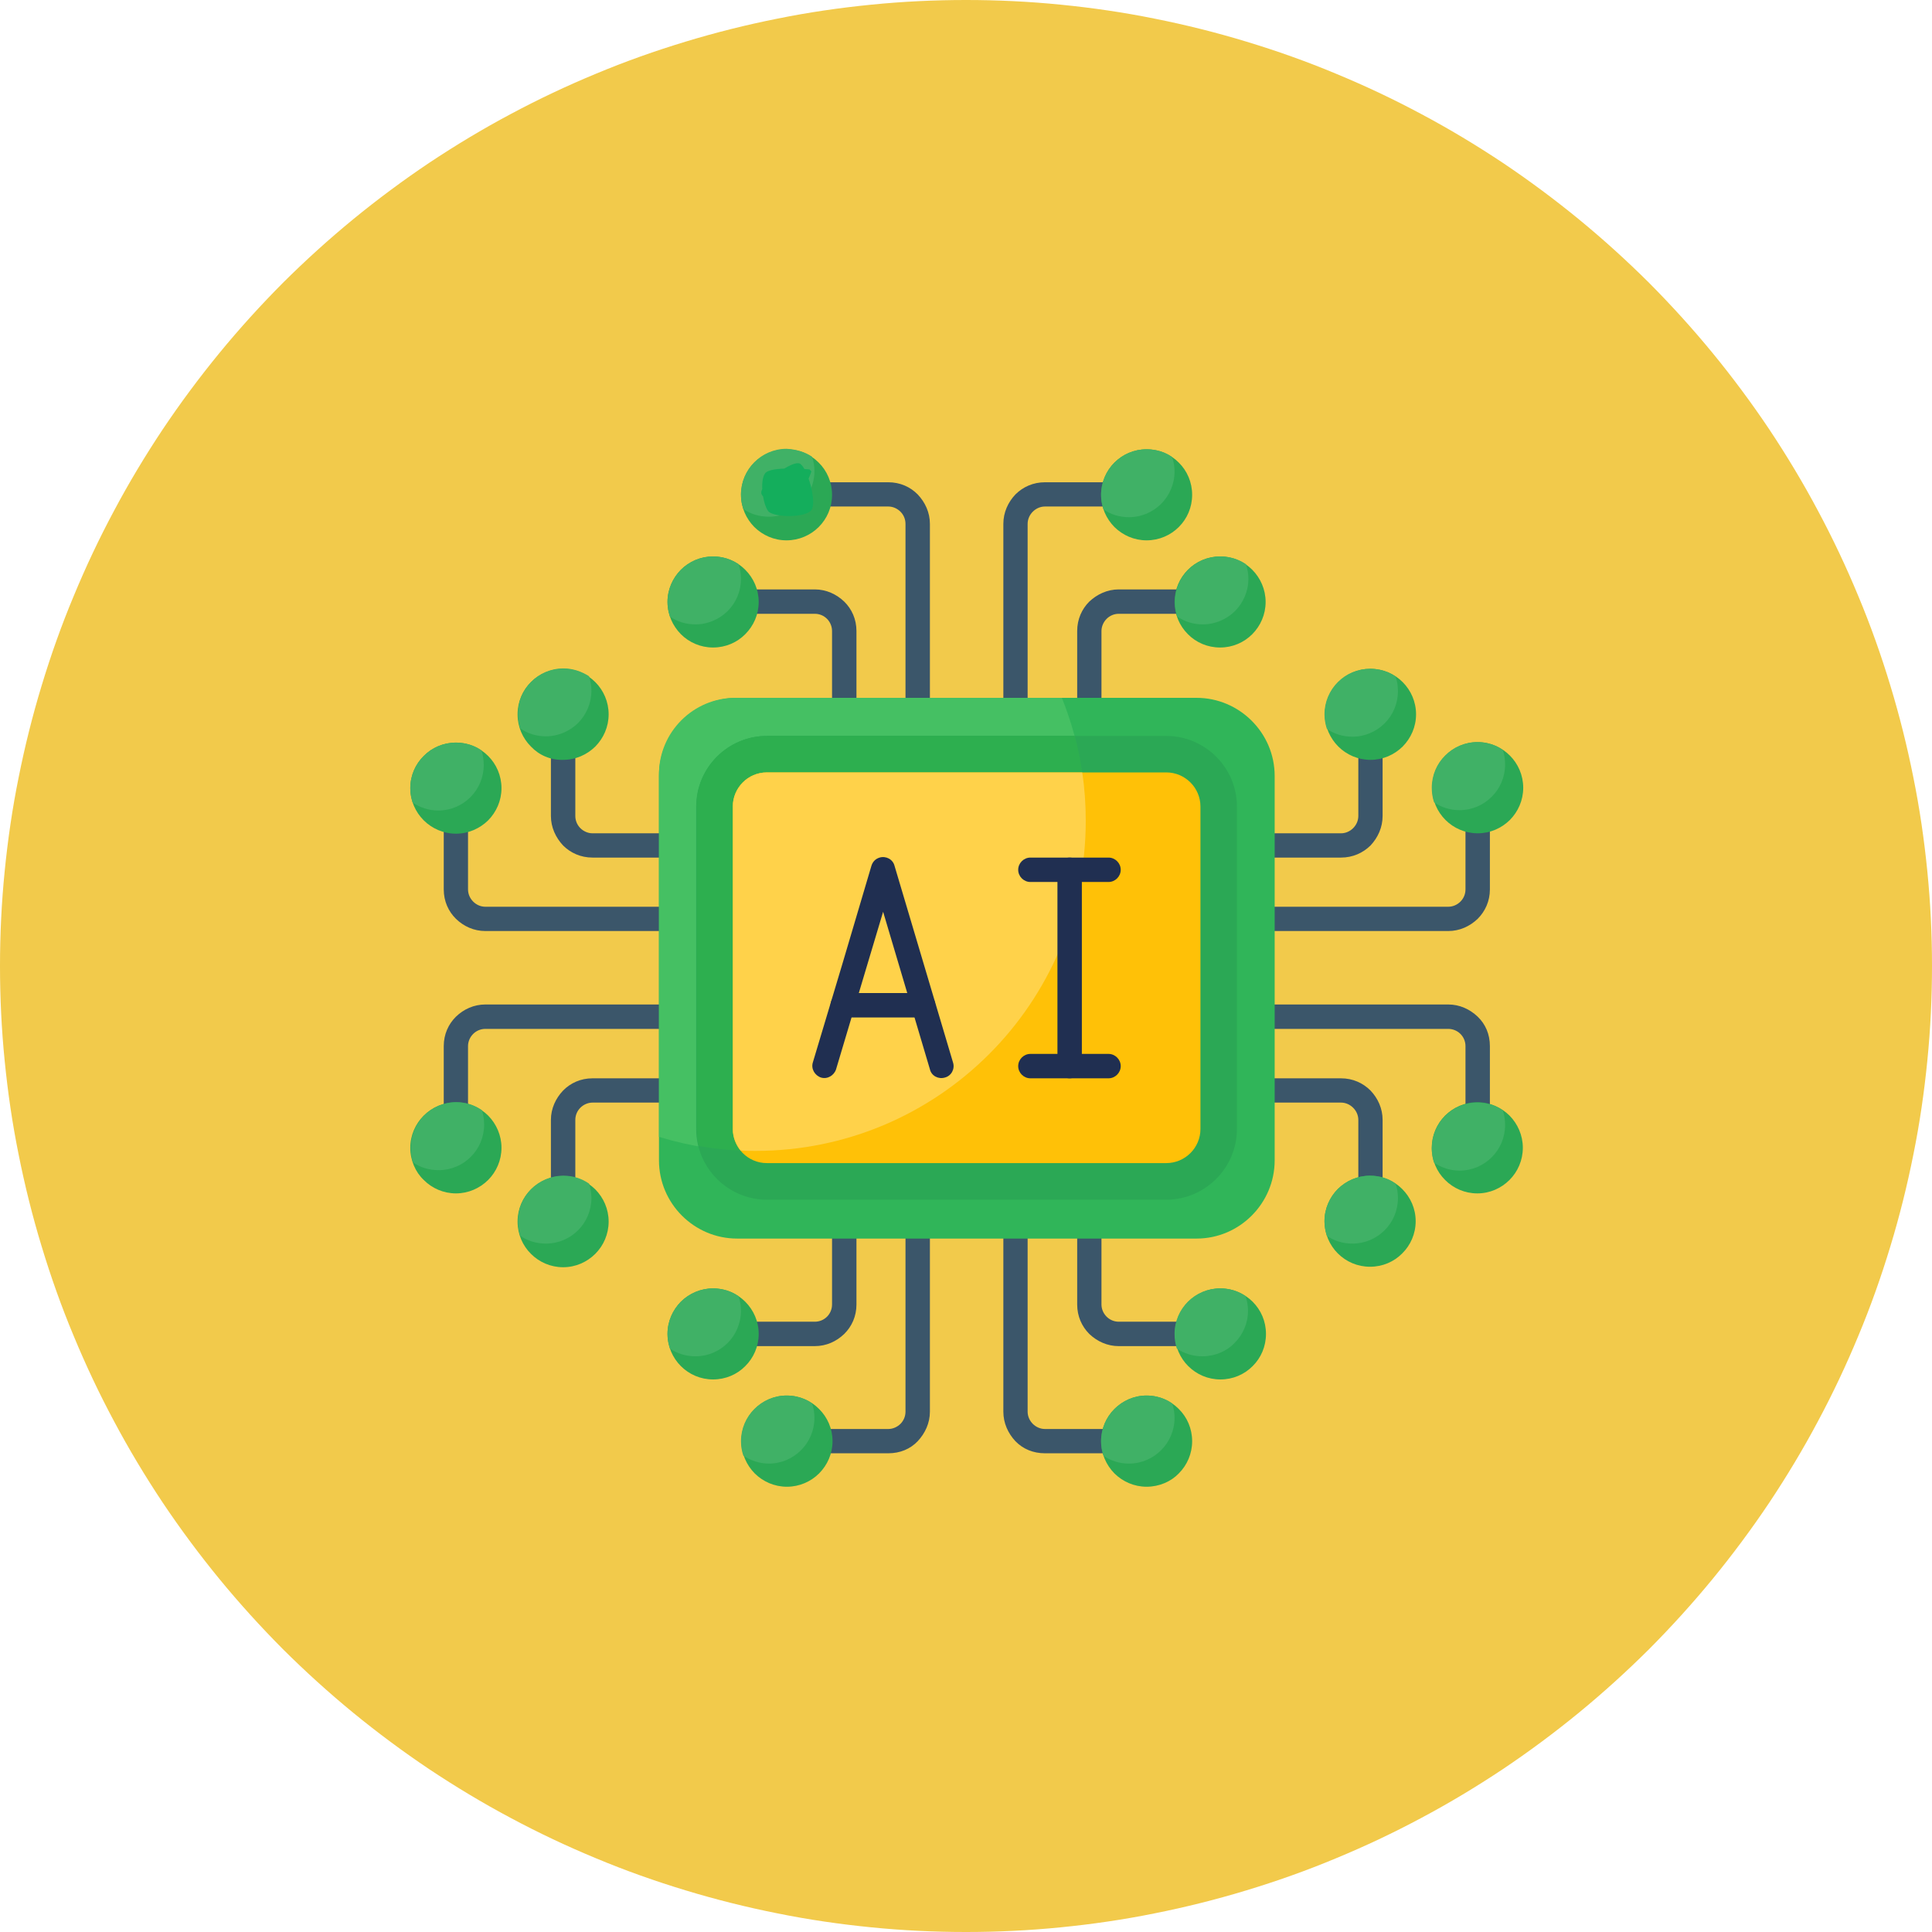 <svg xmlns="http://www.w3.org/2000/svg" xmlns:xlink="http://www.w3.org/1999/xlink" width="80" zoomAndPan="magnify" viewBox="0 0 60 60" height="80" preserveAspectRatio="xMidYMid meet" version="1.0"><defs><clipPath id="bc08a3887c"><path d="M 23.621 14.383 L 25.277 14.383 L 25.277 16.039 L 23.621 16.039 Z M 23.621 14.383 " clip-rule="nonzero"/></clipPath><clipPath id="0427630d65"><path d="M 25.199 14.641 C 24.66 16.199 23.641 15.539 23.641 15.301 C 23.641 15 24.602 14.281 24.84 14.398 C 25.078 14.52 25.379 15.602 25.199 15.84 C 25.02 16.078 24.121 16.078 23.879 15.898 C 23.699 15.719 23.578 14.941 23.762 14.699 C 23.941 14.461 25.141 14.578 25.141 14.578 " clip-rule="nonzero"/></clipPath></defs><path fill="#f2ca4b" d="M 60 30 C 60 30.984 59.953 31.961 59.855 32.941 C 59.758 33.918 59.617 34.891 59.422 35.852 C 59.23 36.816 58.992 37.77 58.707 38.707 C 58.422 39.648 58.094 40.574 57.715 41.48 C 57.34 42.387 56.922 43.273 56.457 44.141 C 55.996 45.008 55.488 45.852 54.945 46.668 C 54.398 47.484 53.812 48.273 53.191 49.031 C 52.566 49.793 51.906 50.52 51.215 51.215 C 50.52 51.906 49.793 52.566 49.031 53.191 C 48.273 53.812 47.484 54.398 46.668 54.945 C 45.852 55.488 45.008 55.996 44.141 56.457 C 43.273 56.922 42.387 57.34 41.48 57.715 C 40.574 58.094 39.648 58.422 38.707 58.707 C 37.77 58.992 36.816 59.23 35.852 59.422 C 34.891 59.617 33.918 59.758 32.941 59.855 C 31.961 59.953 30.984 60 30 60 C 29.016 60 28.039 59.953 27.059 59.855 C 26.082 59.758 25.109 59.617 24.148 59.422 C 23.184 59.23 22.23 58.992 21.293 58.707 C 20.352 58.422 19.426 58.094 18.52 57.715 C 17.613 57.34 16.727 56.922 15.859 56.457 C 14.992 55.996 14.148 55.488 13.332 54.945 C 12.516 54.398 11.727 53.812 10.969 53.191 C 10.207 52.566 9.48 51.906 8.785 51.215 C 8.094 50.52 7.434 49.793 6.809 49.031 C 6.188 48.273 5.602 47.484 5.055 46.668 C 4.512 45.852 4.004 45.008 3.543 44.141 C 3.078 43.273 2.66 42.387 2.285 41.48 C 1.906 40.574 1.578 39.648 1.293 38.707 C 1.008 37.77 0.77 36.816 0.578 35.852 C 0.383 34.891 0.242 33.918 0.145 32.941 C 0.047 31.961 0 30.984 0 30 C 0 29.016 0.047 28.039 0.145 27.059 C 0.242 26.082 0.383 25.109 0.578 24.148 C 0.77 23.184 1.008 22.23 1.293 21.293 C 1.578 20.352 1.906 19.426 2.285 18.52 C 2.66 17.613 3.078 16.727 3.543 15.859 C 4.004 14.992 4.512 14.148 5.055 13.332 C 5.602 12.516 6.188 11.727 6.809 10.969 C 7.434 10.207 8.094 9.48 8.785 8.785 C 9.48 8.094 10.207 7.434 10.969 6.809 C 11.727 6.188 12.516 5.602 13.332 5.055 C 14.148 4.512 14.992 4.004 15.859 3.543 C 16.727 3.078 17.613 2.66 18.52 2.285 C 19.426 1.906 20.352 1.578 21.293 1.293 C 22.23 1.008 23.184 0.77 24.148 0.578 C 25.109 0.383 26.082 0.242 27.059 0.145 C 28.039 0.047 29.016 0 30 0 C 30.984 0 31.961 0.047 32.941 0.145 C 33.918 0.242 34.891 0.383 35.852 0.578 C 36.816 0.77 37.77 1.008 38.707 1.293 C 39.648 1.578 40.574 1.906 41.48 2.285 C 42.387 2.66 43.273 3.078 44.141 3.543 C 45.008 4.004 45.852 4.512 46.668 5.055 C 47.484 5.602 48.273 6.188 49.031 6.809 C 49.793 7.434 50.52 8.094 51.215 8.785 C 51.906 9.48 52.566 10.207 53.191 10.969 C 53.812 11.727 54.398 12.516 54.945 13.332 C 55.488 14.148 55.996 14.992 56.457 15.859 C 56.922 16.727 57.34 17.613 57.715 18.52 C 58.094 19.426 58.422 20.352 58.707 21.293 C 58.992 22.23 59.23 23.184 59.422 24.148 C 59.617 25.109 59.758 26.082 59.855 27.059 C 59.953 28.039 60 29.016 60 30 Z M 60 30 " fill-opacity="1" fill-rule="nonzero"/><path fill="#3b566a" d="M 26.598 23.172 C 26.598 23.379 26.426 23.547 26.219 23.547 C 26.012 23.547 25.84 23.379 25.84 23.172 L 25.84 19.598 C 25.84 19.453 25.781 19.316 25.684 19.219 C 25.586 19.121 25.453 19.062 25.305 19.062 L 23.184 19.062 C 22.977 19.062 22.805 18.891 22.805 18.684 C 22.805 18.477 22.977 18.305 23.184 18.305 L 25.305 18.305 C 25.66 18.305 25.977 18.453 26.219 18.684 C 26.453 18.914 26.598 19.23 26.598 19.598 Z M 28.879 23.172 L 28.879 16.27 C 28.879 15.914 28.73 15.598 28.5 15.355 C 28.27 15.121 27.953 14.977 27.586 14.977 L 25.465 14.977 C 25.258 14.977 25.086 15.145 25.086 15.355 C 25.086 15.562 25.258 15.73 25.465 15.73 L 27.586 15.73 C 27.73 15.73 27.867 15.793 27.965 15.891 C 28.062 15.988 28.121 16.121 28.121 16.27 L 28.121 23.172 C 28.121 23.379 28.293 23.547 28.5 23.547 C 28.707 23.547 28.879 23.379 28.879 23.172 Z M 31.914 23.172 C 31.914 23.379 31.742 23.547 31.535 23.547 C 31.328 23.547 31.16 23.379 31.16 23.172 L 31.16 16.27 C 31.16 15.914 31.305 15.598 31.535 15.355 C 31.77 15.121 32.086 14.977 32.453 14.977 L 34.574 14.977 C 34.781 14.977 34.953 15.145 34.953 15.355 C 34.953 15.562 34.781 15.73 34.574 15.73 L 32.453 15.73 C 32.305 15.73 32.172 15.793 32.074 15.891 C 31.977 15.988 31.914 16.121 31.914 16.27 Z M 34.207 23.172 L 34.207 19.598 C 34.207 19.453 34.27 19.316 34.367 19.219 C 34.465 19.121 34.598 19.062 34.742 19.062 L 36.867 19.062 C 37.074 19.062 37.242 18.891 37.242 18.684 C 37.242 18.477 37.074 18.305 36.867 18.305 L 34.742 18.305 C 34.391 18.305 34.074 18.453 33.828 18.684 C 33.598 18.914 33.453 19.23 33.453 19.598 L 33.453 23.172 C 33.453 23.379 33.621 23.547 33.828 23.547 C 34.035 23.547 34.207 23.379 34.207 23.172 Z M 38.453 26.633 C 38.242 26.633 38.074 26.465 38.074 26.258 C 38.074 26.047 38.242 25.879 38.453 25.879 L 41.645 25.879 C 41.793 25.879 41.926 25.816 42.023 25.719 C 42.121 25.621 42.184 25.488 42.184 25.34 L 42.184 23.219 C 42.184 23.012 42.355 22.84 42.562 22.84 C 42.77 22.84 42.938 23.012 42.938 23.219 L 42.938 25.34 C 42.938 25.695 42.793 26.012 42.562 26.258 C 42.328 26.488 42.012 26.633 41.645 26.633 Z M 38.453 28.914 L 44.977 28.914 C 45.328 28.914 45.645 28.77 45.891 28.535 C 46.121 28.305 46.27 27.988 46.27 27.621 L 46.27 25.5 C 46.27 25.293 46.098 25.121 45.891 25.121 C 45.684 25.121 45.512 25.293 45.512 25.5 L 45.512 27.621 C 45.512 27.77 45.453 27.902 45.355 28 C 45.258 28.098 45.121 28.16 44.977 28.16 L 38.453 28.16 C 38.242 28.16 38.074 28.328 38.074 28.535 C 38.074 28.742 38.242 28.914 38.453 28.914 Z M 38.453 31.953 C 38.242 31.953 38.074 31.781 38.074 31.574 C 38.074 31.367 38.242 31.195 38.453 31.195 L 44.977 31.195 C 45.328 31.195 45.645 31.34 45.891 31.574 C 46.133 31.805 46.27 32.121 46.27 32.488 L 46.27 34.609 C 46.27 34.816 46.098 34.988 45.891 34.988 C 45.684 34.988 45.512 34.816 45.512 34.609 L 45.512 32.488 C 45.512 32.34 45.453 32.207 45.355 32.109 C 45.258 32.012 45.121 31.953 44.977 31.953 Z M 38.453 34.242 L 41.645 34.242 C 41.793 34.242 41.926 34.305 42.023 34.402 C 42.121 34.5 42.184 34.633 42.184 34.781 L 42.184 36.902 C 42.184 37.109 42.355 37.281 42.562 37.281 C 42.77 37.281 42.938 37.109 42.938 36.902 L 42.938 34.781 C 42.938 34.426 42.793 34.109 42.562 33.867 C 42.328 33.633 42.012 33.488 41.645 33.488 L 38.453 33.488 C 38.242 33.488 38.074 33.66 38.074 33.867 C 38.074 34.074 38.242 34.242 38.453 34.242 Z M 33.453 37.316 C 33.453 37.109 33.621 36.938 33.828 36.938 C 34.035 36.938 34.207 37.109 34.207 37.316 L 34.207 40.512 C 34.207 40.66 34.27 40.793 34.367 40.891 C 34.465 40.988 34.598 41.047 34.742 41.047 L 36.867 41.047 C 37.074 41.047 37.242 41.219 37.242 41.426 C 37.242 41.633 37.074 41.805 36.867 41.805 L 34.742 41.805 C 34.391 41.805 34.074 41.66 33.828 41.426 C 33.598 41.195 33.453 40.879 33.453 40.512 Z M 31.16 37.316 L 31.16 43.84 C 31.16 44.195 31.305 44.512 31.535 44.758 C 31.77 45 32.086 45.133 32.453 45.133 L 34.574 45.133 C 34.781 45.133 34.953 44.965 34.953 44.758 C 34.953 44.547 34.781 44.379 34.574 44.379 L 32.453 44.379 C 32.305 44.379 32.172 44.316 32.074 44.219 C 31.977 44.121 31.914 43.988 31.914 43.84 L 31.914 37.316 C 31.914 37.109 31.742 36.938 31.535 36.938 C 31.328 36.938 31.16 37.109 31.16 37.316 Z M 28.121 37.316 C 28.121 37.109 28.293 36.938 28.5 36.938 C 28.707 36.938 28.879 37.109 28.879 37.316 L 28.879 43.84 C 28.879 44.195 28.73 44.512 28.5 44.758 C 28.27 45 27.953 45.133 27.586 45.133 L 25.465 45.133 C 25.258 45.133 25.086 44.965 25.086 44.758 C 25.086 44.547 25.258 44.379 25.465 44.379 L 27.586 44.379 C 27.73 44.379 27.867 44.316 27.965 44.219 C 28.062 44.121 28.121 43.988 28.121 43.84 Z M 25.84 37.316 L 25.84 40.512 C 25.84 40.66 25.781 40.793 25.684 40.891 C 25.586 40.988 25.453 41.047 25.305 41.047 L 23.184 41.047 C 22.977 41.047 22.805 41.219 22.805 41.426 C 22.805 41.633 22.977 41.805 23.184 41.805 L 25.305 41.805 C 25.66 41.805 25.977 41.66 26.219 41.426 C 26.453 41.195 26.598 40.879 26.598 40.512 L 26.598 37.316 C 26.598 37.109 26.426 36.938 26.219 36.938 C 26.012 36.938 25.84 37.109 25.84 37.316 Z M 21.598 33.488 C 21.805 33.488 21.977 33.66 21.977 33.867 C 21.977 34.074 21.805 34.242 21.598 34.242 L 18.402 34.242 C 18.258 34.242 18.121 34.305 18.023 34.402 C 17.926 34.5 17.867 34.633 17.867 34.781 L 17.867 36.902 C 17.867 37.109 17.695 37.281 17.488 37.281 C 17.281 37.281 17.109 37.109 17.109 36.902 L 17.109 34.781 C 17.109 34.426 17.258 34.109 17.488 33.867 C 17.719 33.633 18.035 33.488 18.402 33.488 Z M 21.598 31.195 L 15.074 31.195 C 14.719 31.195 14.402 31.34 14.16 31.574 C 13.926 31.805 13.781 32.121 13.781 32.488 L 13.781 34.609 C 13.781 34.816 13.953 34.988 14.16 34.988 C 14.367 34.988 14.535 34.816 14.535 34.609 L 14.535 32.488 C 14.535 32.34 14.598 32.207 14.695 32.109 C 14.793 32.012 14.926 31.953 15.074 31.953 L 21.598 31.953 C 21.805 31.953 21.977 31.781 21.977 31.574 C 21.965 31.367 21.805 31.195 21.598 31.195 Z M 21.598 28.16 C 21.805 28.16 21.977 28.328 21.977 28.535 C 21.977 28.742 21.805 28.914 21.598 28.914 L 15.074 28.914 C 14.719 28.914 14.402 28.77 14.16 28.535 C 13.926 28.305 13.781 27.988 13.781 27.621 L 13.781 25.5 C 13.781 25.293 13.953 25.121 14.16 25.121 C 14.367 25.121 14.535 25.293 14.535 25.5 L 14.535 27.621 C 14.535 27.77 14.598 27.902 14.695 28 C 14.793 28.098 14.926 28.16 15.074 28.16 Z M 21.598 25.879 L 18.402 25.879 C 18.258 25.879 18.121 25.816 18.023 25.719 C 17.926 25.621 17.867 25.488 17.867 25.34 L 17.867 23.219 C 17.867 23.012 17.695 22.84 17.488 22.84 C 17.281 22.84 17.109 23.012 17.109 23.219 L 17.109 25.34 C 17.109 25.695 17.258 26.012 17.488 26.258 C 17.719 26.488 18.035 26.633 18.402 26.633 L 21.586 26.633 C 21.793 26.633 21.965 26.465 21.965 26.258 C 21.965 26.047 21.805 25.879 21.598 25.879 Z M 21.598 25.879 " fill-opacity="1" fill-rule="evenodd"/><path fill="#30b559" d="M 22.891 21.672 L 37.16 21.672 C 38.488 21.672 39.586 22.758 39.586 24.098 L 39.586 36.035 C 39.586 37.367 38.5 38.465 37.16 38.465 L 22.891 38.465 C 21.562 38.465 20.465 37.379 20.465 36.035 L 20.465 24.098 C 20.465 22.758 21.547 21.672 22.891 21.672 Z M 22.891 21.672 " fill-opacity="1" fill-rule="evenodd"/><path fill="#45c063" d="M 22.84 21.672 L 32.977 21.672 C 33.453 22.855 33.719 24.145 33.719 25.5 C 33.719 31.172 29.121 35.758 23.465 35.758 C 22.414 35.758 21.414 35.598 20.465 35.305 L 20.465 24.047 C 20.465 22.73 21.535 21.672 22.84 21.672 Z M 22.84 21.672 " fill-opacity="1" fill-rule="evenodd"/><path fill="#2ba855" d="M 23.816 22.855 L 36.219 22.855 C 37.426 22.855 38.414 23.84 38.414 25.047 L 38.414 35.062 C 38.414 36.27 37.426 37.258 36.219 37.258 L 23.816 37.258 C 22.609 37.258 21.621 36.27 21.621 35.062 L 21.621 25.047 C 21.621 23.84 22.609 22.855 23.816 22.855 Z M 23.816 22.855 " fill-opacity="1" fill-rule="evenodd"/><path fill="#2daf4f" d="M 23.816 22.855 L 33.379 22.855 C 33.598 23.695 33.719 24.574 33.719 25.488 C 33.719 31.16 29.121 35.742 23.465 35.742 C 22.867 35.742 22.27 35.695 21.695 35.586 C 21.66 35.414 21.633 35.23 21.633 35.047 L 21.633 25.035 C 21.621 23.84 22.609 22.855 23.816 22.855 Z M 23.816 22.855 " fill-opacity="1" fill-rule="evenodd"/><path fill="#ffc107" d="M 23.816 23.988 L 36.219 23.988 C 36.805 23.988 37.281 24.465 37.281 25.047 L 37.281 35.062 C 37.281 35.645 36.805 36.121 36.219 36.121 L 23.816 36.121 C 23.23 36.121 22.758 35.645 22.758 35.062 L 22.758 25.047 C 22.758 24.465 23.23 23.988 23.816 23.988 Z M 23.816 23.988 " fill-opacity="1" fill-rule="evenodd"/><path fill="#ffd24a" d="M 23.816 23.988 L 33.609 23.988 C 33.684 24.477 33.719 24.977 33.719 25.488 C 33.719 31.16 29.121 35.742 23.465 35.742 C 23.305 35.742 23.16 35.742 23 35.73 C 22.855 35.547 22.758 35.316 22.758 35.062 L 22.758 25.047 C 22.758 24.465 23.23 23.988 23.816 23.988 Z M 23.816 23.988 " fill-opacity="1" fill-rule="evenodd"/><path fill="#202f51" d="M 29.598 33 C 29.66 33.195 29.547 33.414 29.34 33.465 C 29.145 33.523 28.926 33.414 28.879 33.207 L 27.426 28.316 L 26.879 30.145 L 25.965 33.207 C 25.902 33.402 25.695 33.523 25.5 33.465 C 25.305 33.402 25.184 33.195 25.242 33 L 26.16 29.938 L 27.062 26.891 C 27.098 26.77 27.184 26.672 27.316 26.633 C 27.512 26.574 27.73 26.684 27.781 26.891 Z M 29.598 33 " fill-opacity="1" fill-rule="evenodd"/><path fill="#202f51" d="M 26.172 31.598 C 25.965 31.598 25.793 31.426 25.793 31.219 C 25.793 31.012 25.965 30.84 26.172 30.84 L 28.672 30.84 C 28.879 30.84 29.047 31.012 29.047 31.219 C 29.047 31.426 28.879 31.598 28.672 31.598 Z M 26.172 31.598 " fill-opacity="1" fill-rule="evenodd"/><path fill="#202f51" d="M 33.598 33.109 C 33.598 33.316 33.426 33.488 33.219 33.488 C 33.012 33.488 32.84 33.316 32.84 33.109 L 32.84 27.012 C 32.84 26.805 33.012 26.633 33.219 26.633 C 33.426 26.633 33.598 26.805 33.598 27.012 Z M 33.598 33.109 " fill-opacity="1" fill-rule="evenodd"/><path fill="#202f51" d="M 32 27.391 C 31.793 27.391 31.621 27.219 31.621 27.012 C 31.621 26.805 31.793 26.633 32 26.633 L 34.426 26.633 C 34.633 26.633 34.805 26.805 34.805 27.012 C 34.805 27.219 34.633 27.391 34.426 27.391 Z M 32 27.391 " fill-opacity="1" fill-rule="evenodd"/><path fill="#202f51" d="M 32 33.488 C 31.793 33.488 31.621 33.316 31.621 33.109 C 31.621 32.902 31.793 32.73 32 32.73 L 34.426 32.73 C 34.633 32.73 34.805 32.902 34.805 33.109 C 34.805 33.316 34.633 33.488 34.426 33.488 Z M 32 33.488 " fill-opacity="1" fill-rule="evenodd"/><path fill="#2ba855" d="M 25.438 45.758 C 25.184 46.012 24.828 46.172 24.438 46.172 C 24.047 46.172 23.695 46.012 23.438 45.758 C 23.184 45.5 23.023 45.145 23.023 44.758 C 23.023 44.367 23.184 44.012 23.438 43.758 C 23.695 43.5 24.047 43.34 24.438 43.34 C 24.828 43.34 25.184 43.5 25.438 43.758 C 25.695 44.012 25.855 44.367 25.855 44.758 C 25.855 45.145 25.695 45.5 25.438 45.758 Z M 35.609 46.172 C 35.219 46.172 34.867 46.012 34.609 45.758 C 34.355 45.5 34.195 45.145 34.195 44.758 C 34.195 44.367 34.355 44.012 34.609 43.758 C 34.867 43.5 35.219 43.34 35.609 43.34 C 36 43.34 36.355 43.5 36.609 43.758 C 36.867 44.012 37.023 44.367 37.023 44.758 C 37.023 45.145 36.867 45.5 36.609 45.758 C 36.367 46.012 36 46.172 35.609 46.172 Z M 37.902 42.84 C 37.512 42.84 37.16 42.684 36.902 42.426 C 36.645 42.172 36.488 41.816 36.488 41.426 C 36.488 41.035 36.645 40.684 36.902 40.426 C 37.16 40.172 37.512 40.012 37.902 40.012 C 38.293 40.012 38.645 40.172 38.902 40.426 C 39.16 40.684 39.316 41.035 39.316 41.426 C 39.316 41.816 39.16 42.172 38.902 42.426 C 38.645 42.684 38.293 42.84 37.902 42.84 Z M 23.145 42.426 C 22.891 42.684 22.535 42.84 22.145 42.84 C 21.758 42.84 21.402 42.684 21.145 42.426 C 20.891 42.172 20.73 41.816 20.73 41.426 C 20.73 41.035 20.891 40.684 21.145 40.426 C 21.402 40.172 21.758 40.012 22.145 40.012 C 22.535 40.012 22.891 40.172 23.145 40.426 C 23.402 40.684 23.562 41.035 23.562 41.426 C 23.562 41.816 23.402 42.172 23.145 42.426 Z M 23.145 42.426 " fill-opacity="1" fill-rule="evenodd"/><path fill="#2ba855" d="M 13.16 25.477 C 12.902 25.219 12.742 24.867 12.742 24.477 C 12.742 24.086 12.902 23.73 13.16 23.477 C 13.414 23.219 13.77 23.062 14.16 23.062 C 14.547 23.062 14.902 23.219 15.16 23.477 C 15.414 23.73 15.574 24.086 15.574 24.477 C 15.574 24.867 15.414 25.219 15.16 25.477 C 14.902 25.73 14.547 25.891 14.16 25.891 C 13.77 25.891 13.414 25.73 13.16 25.477 Z M 12.742 35.645 C 12.742 35.258 12.902 34.902 13.16 34.645 C 13.414 34.391 13.77 34.23 14.16 34.23 C 14.547 34.23 14.902 34.391 15.16 34.645 C 15.414 34.902 15.574 35.258 15.574 35.645 C 15.574 36.035 15.414 36.391 15.16 36.645 C 14.902 36.902 14.547 37.062 14.16 37.062 C 13.77 37.062 13.414 36.902 13.16 36.645 C 12.902 36.402 12.742 36.035 12.742 35.645 Z M 16.074 37.938 C 16.074 37.547 16.23 37.195 16.488 36.938 C 16.742 36.684 17.098 36.523 17.488 36.523 C 17.879 36.523 18.23 36.684 18.488 36.938 C 18.742 37.195 18.902 37.547 18.902 37.938 C 18.902 38.328 18.742 38.684 18.488 38.938 C 18.23 39.195 17.879 39.355 17.488 39.355 C 17.098 39.355 16.742 39.195 16.488 38.938 C 16.23 38.684 16.074 38.328 16.074 37.938 Z M 16.488 23.184 C 16.23 22.926 16.074 22.574 16.074 22.184 C 16.074 21.793 16.23 21.438 16.488 21.184 C 16.742 20.926 17.098 20.77 17.488 20.77 C 17.879 20.77 18.23 20.926 18.488 21.184 C 18.742 21.438 18.902 21.793 18.902 22.184 C 18.902 22.574 18.742 22.926 18.488 23.184 C 18.23 23.438 17.879 23.598 17.488 23.598 C 17.098 23.609 16.742 23.453 16.488 23.184 Z M 16.488 23.184 " fill-opacity="1" fill-rule="evenodd"/><path fill="#2ba855" d="M 34.609 14.367 C 34.867 14.109 35.219 13.953 35.609 13.953 C 36 13.953 36.355 14.109 36.609 14.367 C 36.867 14.621 37.023 14.977 37.023 15.367 C 37.023 15.758 36.867 16.109 36.609 16.367 C 36.355 16.621 36 16.781 35.609 16.781 C 35.219 16.781 34.867 16.621 34.609 16.367 C 34.355 16.109 34.195 15.758 34.195 15.367 C 34.195 14.977 34.355 14.621 34.609 14.367 Z M 22.145 17.281 C 22.535 17.281 22.891 17.438 23.145 17.695 C 23.402 17.953 23.562 18.305 23.562 18.695 C 23.562 19.086 23.402 19.438 23.145 19.695 C 22.891 19.953 22.535 20.109 22.145 20.109 C 21.758 20.109 21.402 19.953 21.145 19.695 C 20.891 19.438 20.73 19.086 20.73 18.695 C 20.73 18.305 20.891 17.953 21.145 17.695 C 21.402 17.438 21.758 17.281 22.145 17.281 Z M 36.891 17.695 C 37.145 17.438 37.5 17.281 37.891 17.281 C 38.281 17.281 38.633 17.438 38.891 17.695 C 39.145 17.953 39.305 18.305 39.305 18.695 C 39.305 19.086 39.145 19.438 38.891 19.695 C 38.633 19.953 38.281 20.109 37.891 20.109 C 37.5 20.109 37.145 19.953 36.891 19.695 C 36.633 19.438 36.477 19.086 36.477 18.695 C 36.477 18.305 36.633 17.953 36.891 17.695 Z M 24.426 13.953 C 24.816 13.953 25.172 14.109 25.426 14.367 C 25.684 14.621 25.84 14.977 25.84 15.367 C 25.84 15.758 25.684 16.109 25.426 16.367 C 25.172 16.621 24.816 16.781 24.426 16.781 C 24.035 16.781 23.684 16.621 23.426 16.367 C 23.172 16.109 23.012 15.758 23.012 15.367 C 23.012 14.977 23.172 14.621 23.426 14.367 C 23.684 14.109 24.035 13.953 24.426 13.953 Z M 24.426 13.953 " fill-opacity="1" fill-rule="evenodd"/><path fill="#2ba855" d="M 46.879 34.645 C 47.133 34.902 47.293 35.258 47.293 35.645 C 47.293 36.035 47.133 36.391 46.879 36.645 C 46.621 36.902 46.27 37.062 45.879 37.062 C 45.488 37.062 45.133 36.902 44.879 36.645 C 44.621 36.391 44.465 36.035 44.465 35.645 C 44.465 35.258 44.621 34.902 44.879 34.645 C 45.133 34.391 45.488 34.23 45.879 34.23 C 46.27 34.23 46.621 34.391 46.879 34.645 Z M 43.977 22.184 C 43.977 22.574 43.816 22.926 43.562 23.184 C 43.305 23.438 42.953 23.598 42.562 23.598 C 42.172 23.598 41.816 23.438 41.562 23.184 C 41.305 22.926 41.145 22.574 41.145 22.184 C 41.145 21.793 41.305 21.438 41.562 21.184 C 41.816 20.926 42.172 20.77 42.562 20.77 C 42.953 20.77 43.305 20.926 43.562 21.184 C 43.816 21.438 43.977 21.793 43.977 22.184 Z M 43.547 36.926 C 43.805 37.184 43.965 37.535 43.965 37.926 C 43.965 38.316 43.805 38.672 43.547 38.926 C 43.293 39.184 42.938 39.34 42.547 39.34 C 42.16 39.34 41.805 39.184 41.547 38.926 C 41.293 38.672 41.133 38.316 41.133 37.926 C 41.133 37.535 41.293 37.184 41.547 36.926 C 41.805 36.672 42.16 36.512 42.547 36.512 C 42.938 36.512 43.293 36.672 43.547 36.926 Z M 47.305 24.465 C 47.305 24.855 47.145 25.207 46.891 25.465 C 46.633 25.719 46.281 25.879 45.891 25.879 C 45.5 25.879 45.145 25.719 44.891 25.465 C 44.633 25.207 44.477 24.855 44.477 24.465 C 44.477 24.074 44.633 23.719 44.891 23.465 C 45.145 23.207 45.5 23.047 45.891 23.047 C 46.281 23.047 46.633 23.207 46.891 23.465 C 47.145 23.719 47.305 24.074 47.305 24.465 Z M 47.305 24.465 " fill-opacity="1" fill-rule="evenodd"/><path fill="#40b166" d="M 23.086 45.207 C 23.035 45.062 23.012 44.914 23.012 44.758 C 23.012 44.367 23.172 44.012 23.426 43.758 C 23.684 43.5 24.035 43.34 24.426 43.34 C 24.719 43.34 25 43.426 25.219 43.586 C 25.27 43.73 25.293 43.879 25.293 44.035 C 25.293 44.426 25.133 44.781 24.879 45.035 C 24.621 45.293 24.27 45.453 23.879 45.453 C 23.586 45.453 23.305 45.355 23.086 45.207 Z M 35.062 45.453 C 34.77 45.453 34.488 45.367 34.27 45.207 C 34.219 45.062 34.195 44.914 34.195 44.758 C 34.195 44.367 34.355 44.012 34.609 43.758 C 34.867 43.5 35.219 43.34 35.609 43.34 C 35.902 43.34 36.184 43.426 36.402 43.586 C 36.453 43.73 36.477 43.879 36.477 44.035 C 36.477 44.426 36.316 44.781 36.062 45.035 C 35.805 45.293 35.453 45.453 35.062 45.453 Z M 37.34 42.121 C 37.047 42.121 36.77 42.035 36.547 41.879 C 36.5 41.73 36.477 41.586 36.477 41.426 C 36.477 41.035 36.633 40.684 36.891 40.426 C 37.145 40.172 37.5 40.012 37.891 40.012 C 38.184 40.012 38.465 40.098 38.684 40.258 C 38.73 40.402 38.758 40.547 38.758 40.707 C 38.758 41.098 38.598 41.453 38.34 41.707 C 38.098 41.965 37.73 42.121 37.34 42.121 Z M 22.598 41.707 C 22.34 41.965 21.988 42.121 21.598 42.121 C 21.305 42.121 21.023 42.035 20.805 41.879 C 20.758 41.73 20.73 41.586 20.73 41.426 C 20.73 41.035 20.891 40.684 21.145 40.426 C 21.402 40.172 21.758 40.012 22.145 40.012 C 22.438 40.012 22.719 40.098 22.938 40.258 C 22.988 40.402 23.012 40.547 23.012 40.707 C 23.012 41.086 22.855 41.453 22.598 41.707 Z M 22.598 41.707 " fill-opacity="1" fill-rule="evenodd"/><path fill="#40b166" d="M 12.816 24.926 C 12.77 24.781 12.742 24.633 12.742 24.477 C 12.742 24.086 12.902 23.73 13.16 23.477 C 13.414 23.219 13.77 23.062 14.16 23.062 C 14.453 23.062 14.73 23.145 14.953 23.305 C 15 23.453 15.023 23.598 15.023 23.758 C 15.023 24.145 14.867 24.5 14.609 24.758 C 14.355 25.012 14 25.172 13.609 25.172 C 13.316 25.172 13.035 25.074 12.816 24.926 Z M 14.965 34.477 C 15.012 34.621 15.035 34.77 15.035 34.926 C 15.035 35.316 14.879 35.672 14.621 35.926 C 14.367 36.184 14.012 36.34 13.621 36.34 C 13.328 36.34 13.047 36.258 12.828 36.098 C 12.781 35.953 12.758 35.805 12.758 35.645 C 12.758 35.258 12.914 34.902 13.172 34.645 C 13.426 34.391 13.781 34.23 14.172 34.23 C 14.465 34.23 14.73 34.316 14.965 34.477 Z M 18.293 36.758 C 18.34 36.902 18.367 37.047 18.367 37.207 C 18.367 37.598 18.207 37.953 17.953 38.207 C 17.695 38.465 17.34 38.621 16.953 38.621 C 16.66 38.621 16.379 38.535 16.16 38.379 C 16.109 38.23 16.086 38.086 16.086 37.926 C 16.086 37.535 16.242 37.184 16.5 36.926 C 16.758 36.672 17.109 36.512 17.5 36.512 C 17.793 36.512 18.062 36.598 18.293 36.758 Z M 18.293 21 C 18.34 21.145 18.367 21.293 18.367 21.453 C 18.367 21.84 18.207 22.195 17.953 22.453 C 17.695 22.707 17.34 22.867 16.953 22.867 C 16.66 22.867 16.379 22.781 16.16 22.621 C 16.109 22.477 16.086 22.328 16.086 22.172 C 16.086 21.781 16.242 21.426 16.5 21.172 C 16.758 20.914 17.109 20.758 17.5 20.758 C 17.793 20.758 18.062 20.855 18.293 21 Z M 18.293 21 " fill-opacity="1" fill-rule="evenodd"/><path fill="#40b166" d="M 34.609 14.367 C 34.867 14.109 35.219 13.953 35.609 13.953 C 35.902 13.953 36.184 14.035 36.402 14.195 C 36.453 14.34 36.477 14.488 36.477 14.645 C 36.477 15.035 36.316 15.391 36.062 15.645 C 35.805 15.902 35.453 16.062 35.062 16.062 C 34.77 16.062 34.488 15.977 34.27 15.816 C 34.219 15.672 34.195 15.523 34.195 15.367 C 34.195 14.977 34.355 14.621 34.609 14.367 Z M 22.938 17.523 C 22.988 17.672 23.012 17.816 23.012 17.977 C 23.012 18.367 22.855 18.719 22.598 18.977 C 22.34 19.23 21.988 19.391 21.598 19.391 C 21.305 19.391 21.023 19.305 20.805 19.145 C 20.758 19 20.73 18.855 20.73 18.695 C 20.73 18.305 20.891 17.953 21.145 17.695 C 21.402 17.438 21.758 17.281 22.145 17.281 C 22.438 17.281 22.707 17.367 22.938 17.523 Z M 38.695 17.523 C 38.742 17.672 38.77 17.816 38.77 17.977 C 38.77 18.367 38.609 18.719 38.355 18.977 C 38.098 19.23 37.742 19.391 37.355 19.391 C 37.062 19.391 36.781 19.305 36.562 19.145 C 36.512 19 36.488 18.855 36.488 18.695 C 36.488 18.305 36.645 17.953 36.902 17.695 C 37.16 17.438 37.512 17.281 37.902 17.281 C 38.195 17.281 38.465 17.367 38.695 17.523 Z M 25.219 14.184 C 25.27 14.328 25.293 14.477 25.293 14.633 C 25.293 15.023 25.133 15.379 24.879 15.633 C 24.621 15.891 24.27 16.047 23.879 16.047 C 23.586 16.047 23.305 15.965 23.086 15.805 C 23.035 15.66 23.012 15.512 23.012 15.355 C 23.012 14.965 23.172 14.609 23.426 14.355 C 23.684 14.098 24.035 13.938 24.426 13.938 C 24.719 13.953 25 14.035 25.219 14.184 Z M 25.219 14.184 " fill-opacity="1" fill-rule="evenodd"/><path fill="#40b166" d="M 44.535 36.109 C 44.488 35.965 44.465 35.816 44.465 35.66 C 44.465 35.27 44.621 34.914 44.879 34.66 C 45.133 34.402 45.488 34.242 45.879 34.242 C 46.172 34.242 46.453 34.328 46.672 34.488 C 46.719 34.633 46.742 34.781 46.742 34.938 C 46.742 35.328 46.586 35.684 46.328 35.938 C 46.074 36.195 45.719 36.355 45.328 36.355 C 45.035 36.355 44.758 36.258 44.535 36.109 Z M 43.414 21.465 C 43.414 21.855 43.258 22.207 43 22.465 C 42.742 22.719 42.391 22.879 42 22.879 C 41.707 22.879 41.426 22.793 41.207 22.633 C 41.16 22.488 41.133 22.34 41.133 22.184 C 41.133 21.793 41.293 21.438 41.547 21.184 C 41.805 20.926 42.16 20.77 42.547 20.77 C 42.84 20.77 43.121 20.855 43.34 21.012 C 43.391 21.145 43.414 21.305 43.414 21.465 Z M 43.34 36.758 C 43.391 36.902 43.414 37.047 43.414 37.207 C 43.414 37.598 43.258 37.953 43 38.207 C 42.742 38.465 42.391 38.621 42 38.621 C 41.707 38.621 41.426 38.535 41.207 38.379 C 41.16 38.23 41.133 38.086 41.133 37.926 C 41.133 37.535 41.293 37.184 41.547 36.926 C 41.805 36.672 42.16 36.512 42.547 36.512 C 42.84 36.512 43.121 36.598 43.34 36.758 Z M 46.742 23.742 C 46.742 24.133 46.586 24.488 46.328 24.742 C 46.074 25 45.719 25.16 45.328 25.16 C 45.035 25.16 44.758 25.074 44.535 24.914 C 44.488 24.77 44.465 24.621 44.465 24.465 C 44.465 24.074 44.621 23.719 44.879 23.465 C 45.133 23.207 45.488 23.047 45.879 23.047 C 46.172 23.047 46.453 23.133 46.672 23.293 C 46.719 23.426 46.742 23.586 46.742 23.742 Z M 46.742 23.742 " fill-opacity="1" fill-rule="evenodd"/><g clip-path="url(#bc08a3887c)"><g clip-path="url(#0427630d65)"><path fill="#14ae5c" d="M 21.238 12 L 27.66 12 L 27.66 18.469 L 21.238 18.469 Z M 21.238 12 " fill-opacity="1" fill-rule="nonzero"/></g></g></svg>